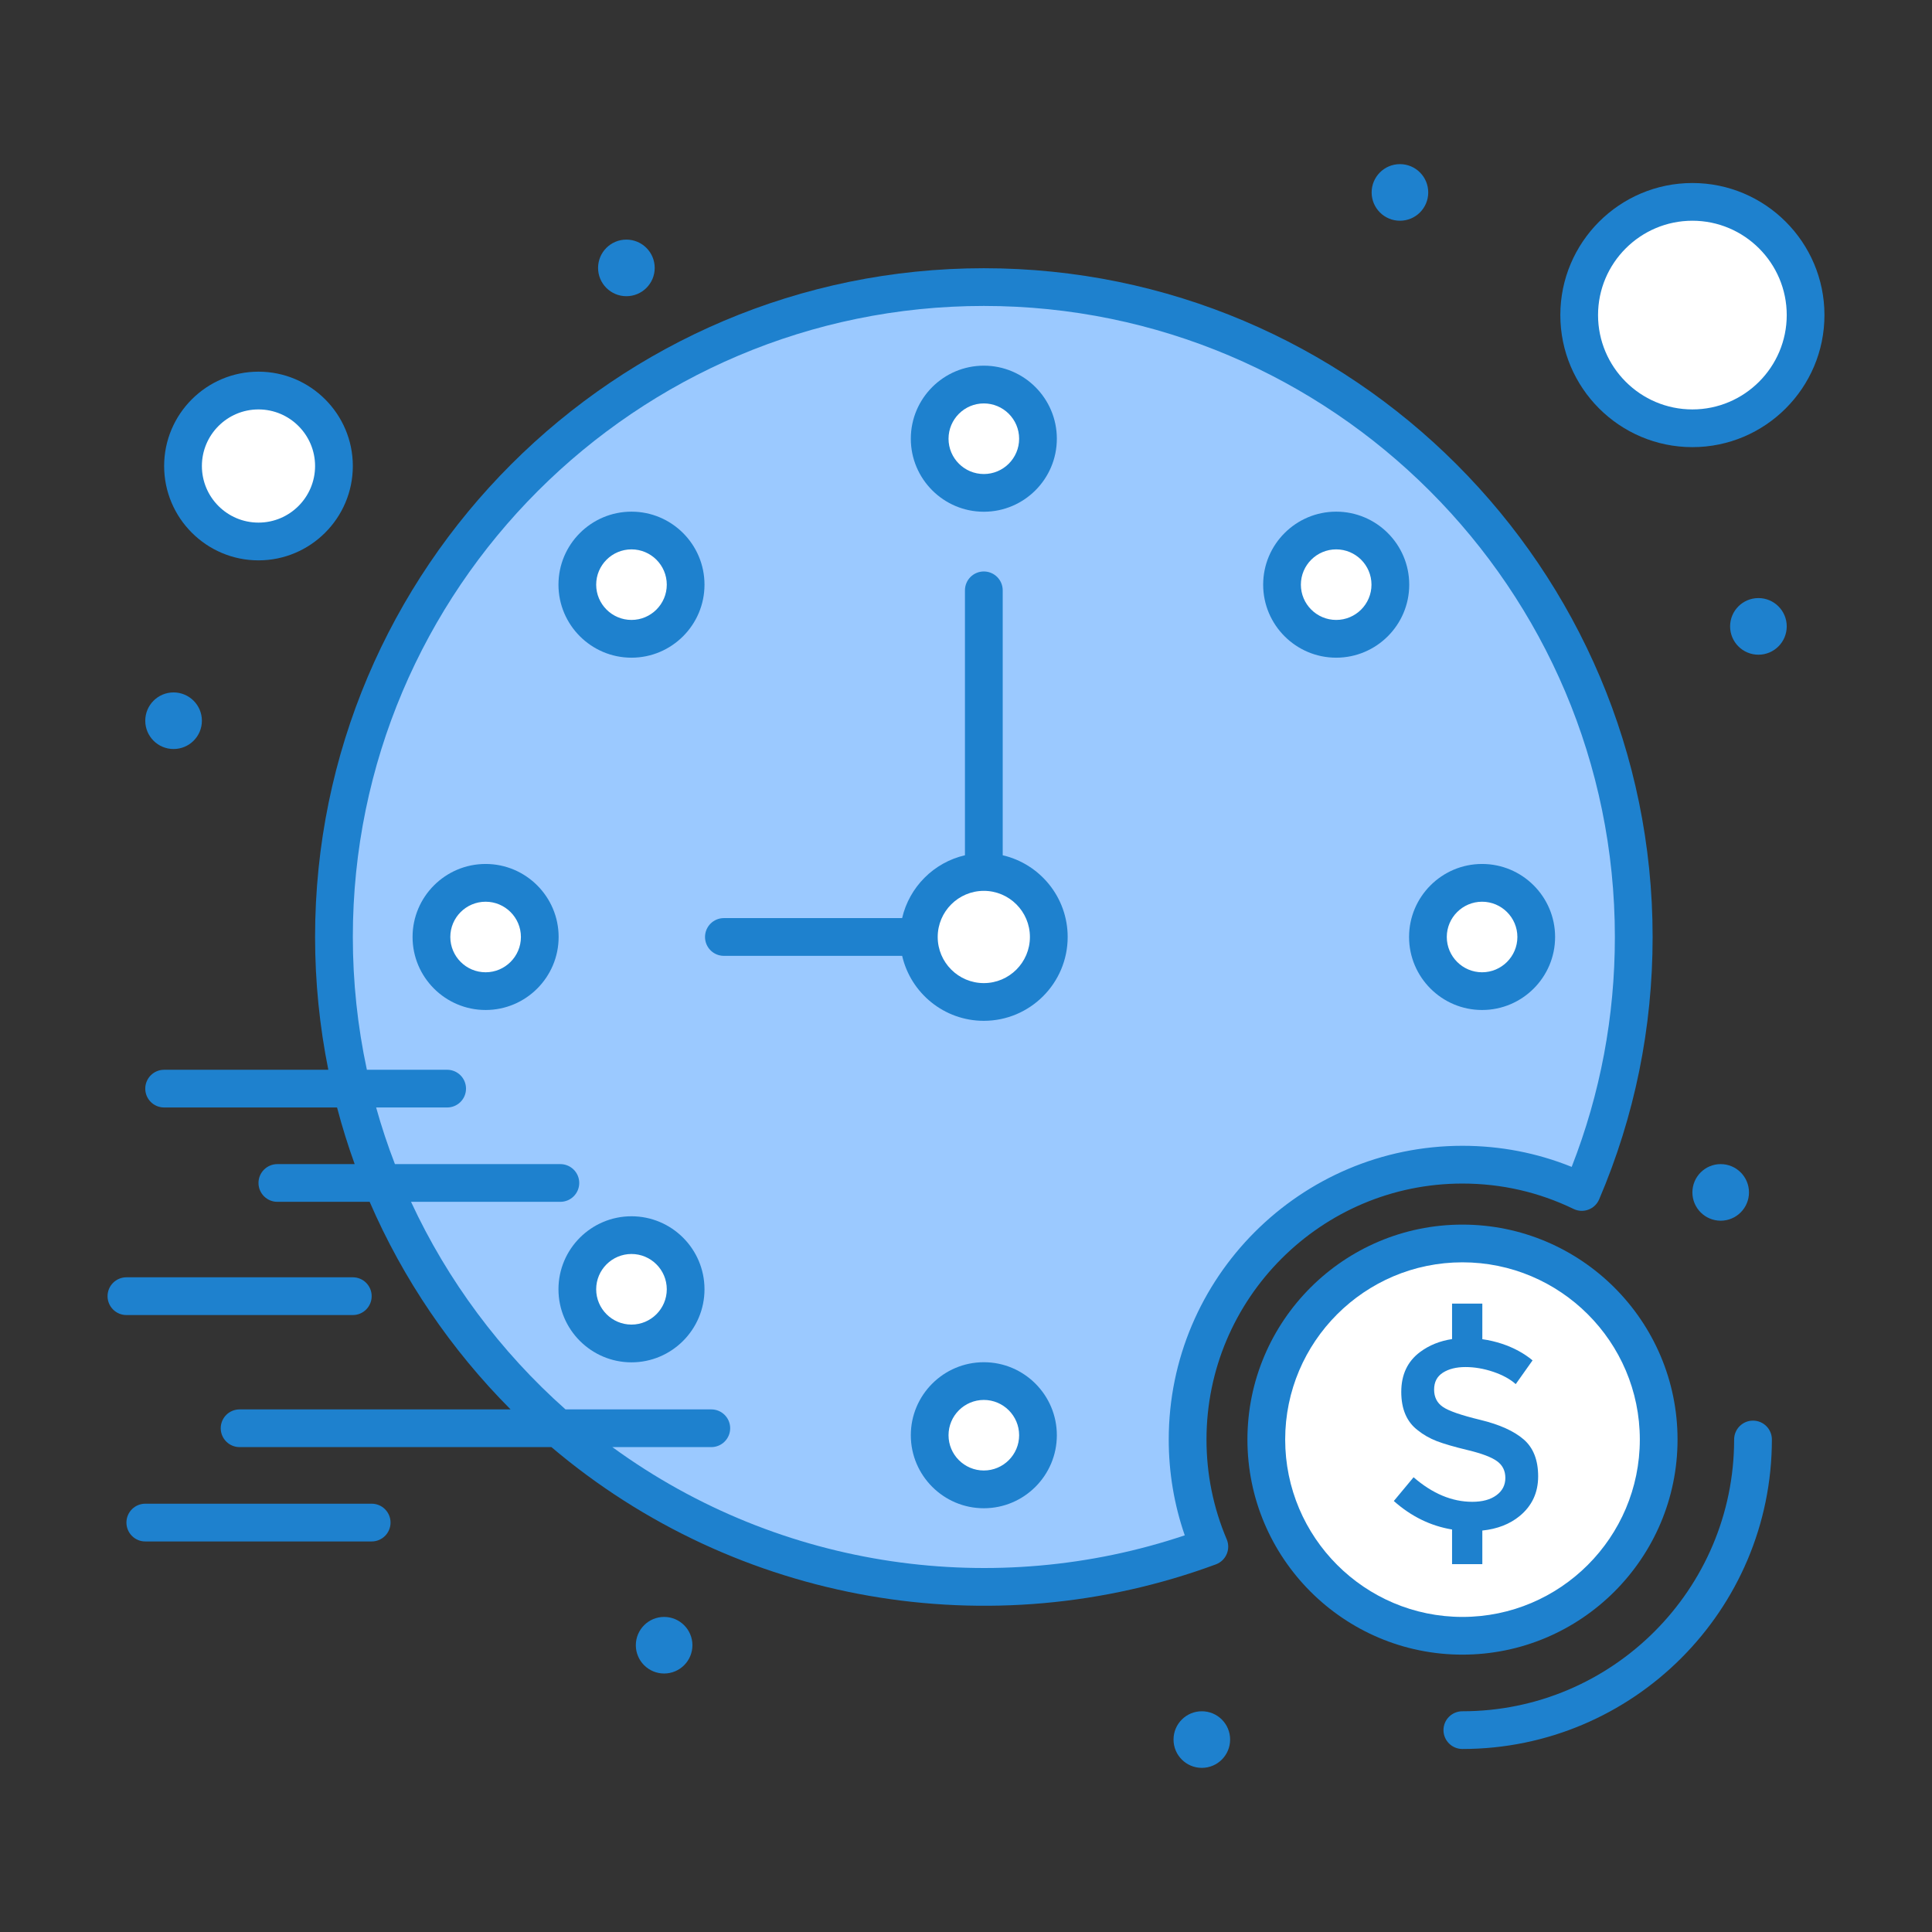 <svg width="48" height="48" viewBox="0 0 48 48" fill="none" xmlns="http://www.w3.org/2000/svg">
<rect x="0" y="0" width="48" height="48" fill="#333333" stroke="none"/>
<path d="M24.443 7.133C15.526 7.133 8.297 14.362 8.297 23.279C8.297 24.577 8.45 25.838 8.739 27.047C8.932 27.854 9.185 28.637 9.494 29.391C10.461 31.754 11.972 33.837 13.871 35.484C16.704 37.94 20.4 39.426 24.444 39.426C26.413 39.426 28.3 39.072 30.046 38.426C29.698 37.608 29.506 36.708 29.506 35.765C29.506 32.004 32.574 28.936 36.334 28.936C37.395 28.936 38.401 29.18 39.299 29.615C40.13 27.669 40.59 25.528 40.59 23.279C40.59 14.362 33.361 7.133 24.443 7.133Z" fill="#9BC9FF"/>
<path d="M6.422 9.703C7.458 9.703 8.297 10.542 8.297 11.578C8.297 12.614 7.458 13.453 6.422 13.453C5.386 13.453 4.547 12.614 4.547 11.578C4.547 10.542 5.386 9.703 6.422 9.703Z" fill="white"/>
<path d="M42.047 10.641C43.6 10.641 44.859 9.381 44.859 7.828C44.859 6.275 43.6 5.016 42.047 5.016C40.494 5.016 39.234 6.275 39.234 7.828C39.234 9.381 40.494 10.641 42.047 10.641Z" fill="white"/>
<path d="M36.333 30.893C39.02 30.893 41.209 33.083 41.209 35.765C41.209 38.452 39.02 40.641 36.333 40.641C33.65 40.641 31.461 38.452 31.461 35.765C31.461 33.083 33.65 30.893 36.333 30.893Z" fill="white"/>
<path d="M24.443 21.664C25.334 21.664 26.057 22.388 26.057 23.279C26.057 24.171 25.334 24.893 24.443 24.893C23.551 24.893 22.828 24.171 22.828 23.279C22.828 22.388 23.551 21.664 24.443 21.664Z" fill="white"/>
<path d="M24.443 34.312C25.186 34.312 25.788 34.914 25.788 35.658C25.788 36.401 25.186 37.003 24.443 37.003C23.7 37.003 23.098 36.401 23.098 35.658C23.098 34.914 23.7 34.312 24.443 34.312Z" fill="white"/>
<path d="M15.689 30.686C16.433 30.686 17.034 31.289 17.034 32.032C17.034 32.775 16.433 33.378 15.689 33.378C14.946 33.378 14.344 32.775 14.344 32.032C14.344 31.289 14.946 30.686 15.689 30.686Z" fill="white"/>
<path d="M36.822 21.934C37.566 21.934 38.167 22.536 38.167 23.279C38.167 24.022 37.566 24.625 36.822 24.625C36.078 24.625 35.477 24.022 35.477 23.279C35.477 22.536 36.078 21.934 36.822 21.934Z" fill="white"/>
<path d="M33.197 13.18C33.94 13.18 34.543 13.782 34.543 14.526C34.543 15.269 33.94 15.871 33.197 15.871C32.454 15.871 31.852 15.269 31.852 14.526C31.852 13.782 32.454 13.18 33.197 13.18Z" fill="white"/>
<path d="M24.443 9.554C25.186 9.554 25.788 10.157 25.788 10.9C25.788 11.643 25.186 12.245 24.443 12.245C23.7 12.245 23.098 11.643 23.098 10.9C23.098 10.157 23.7 9.554 24.443 9.554Z" fill="white"/>
<path d="M15.689 13.18C16.433 13.18 17.034 13.782 17.034 14.526C17.034 15.269 16.433 15.871 15.689 15.871C14.946 15.871 14.344 15.269 14.344 14.526C14.344 13.782 14.946 13.18 15.689 13.18Z" fill="white"/>
<path d="M12.065 21.934C12.807 21.934 13.41 22.536 13.41 23.279C13.41 24.022 12.807 24.625 12.065 24.625C11.322 24.625 10.719 24.022 10.719 23.279C10.719 22.536 11.322 21.934 12.065 21.934Z" fill="white"/>
<path d="M43.688 16.266C44.076 16.266 44.391 15.951 44.391 15.562C44.391 15.174 44.076 14.859 43.688 14.859C43.299 14.859 42.984 15.174 42.984 15.562C42.984 15.951 43.299 16.266 43.688 16.266Z" fill="#1E81CE"/>
<path d="M42.75 30.328C43.138 30.328 43.453 30.013 43.453 29.625C43.453 29.237 43.138 28.922 42.75 28.922C42.362 28.922 42.047 29.237 42.047 29.625C42.047 30.013 42.362 30.328 42.75 30.328Z" fill="#1E81CE"/>
<path d="M34.781 5.484C35.17 5.484 35.484 5.17 35.484 4.781C35.484 4.393 35.17 4.078 34.781 4.078C34.393 4.078 34.078 4.393 34.078 4.781C34.078 5.17 34.393 5.484 34.781 5.484Z" fill="#1E81CE"/>
<path d="M29.859 43.922C30.248 43.922 30.562 43.607 30.562 43.219C30.562 42.83 30.248 42.516 29.859 42.516C29.471 42.516 29.156 42.83 29.156 43.219C29.156 43.607 29.471 43.922 29.859 43.922Z" fill="#1E81CE"/>
<path d="M16.5 41.578C16.888 41.578 17.203 41.263 17.203 40.875C17.203 40.487 16.888 40.172 16.5 40.172C16.112 40.172 15.797 40.487 15.797 40.875C15.797 41.263 16.112 41.578 16.5 41.578Z" fill="#1E81CE"/>
<path d="M15.562 7.359C15.951 7.359 16.266 7.045 16.266 6.656C16.266 6.268 15.951 5.953 15.562 5.953C15.174 5.953 14.859 6.268 14.859 6.656C14.859 7.045 15.174 7.359 15.562 7.359Z" fill="#1E81CE"/>
<path d="M4.312 18.609C4.701 18.609 5.016 18.295 5.016 17.906C5.016 17.518 4.701 17.203 4.312 17.203C3.924 17.203 3.609 17.518 3.609 17.906C3.609 18.295 3.924 18.609 4.312 18.609Z" fill="#1E81CE"/>
<path d="M24.443 12.714C25.443 12.714 26.257 11.9 26.257 10.9C26.257 9.899 25.443 9.085 24.443 9.085C23.443 9.085 22.629 9.899 22.629 10.9C22.629 11.9 23.443 12.714 24.443 12.714ZM24.443 10.023C24.926 10.023 25.32 10.416 25.32 10.9C25.32 11.384 24.927 11.777 24.443 11.777C23.96 11.777 23.566 11.384 23.566 10.9C23.567 10.416 23.96 10.023 24.443 10.023Z" fill="#1E81CE"/>
<path d="M24.443 33.844C23.443 33.844 22.629 34.658 22.629 35.658C22.629 36.658 23.443 37.472 24.443 37.472C25.443 37.472 26.257 36.658 26.257 35.658C26.257 34.658 25.443 33.844 24.443 33.844ZM24.443 36.534C23.96 36.534 23.566 36.141 23.566 35.658C23.566 35.174 23.96 34.781 24.443 34.781C24.926 34.781 25.32 35.174 25.32 35.658C25.32 36.141 24.927 36.534 24.443 36.534Z" fill="#1E81CE"/>
<path d="M33.197 16.34C34.198 16.34 35.012 15.526 35.012 14.526C35.012 13.525 34.198 12.712 33.197 12.712C32.197 12.712 31.383 13.525 31.383 14.526C31.383 15.526 32.197 16.34 33.197 16.34ZM33.197 13.649C33.681 13.649 34.074 14.042 34.074 14.526C34.074 15.009 33.681 15.402 33.197 15.402C32.714 15.402 32.32 15.009 32.32 14.526C32.32 14.042 32.714 13.649 33.197 13.649Z" fill="#1E81CE"/>
<path d="M15.689 30.218C14.689 30.218 13.875 31.031 13.875 32.032C13.875 33.032 14.689 33.847 15.689 33.847C16.689 33.847 17.503 33.032 17.503 32.032C17.503 31.031 16.689 30.218 15.689 30.218ZM15.689 32.909C15.206 32.909 14.812 32.515 14.812 32.032C14.812 31.548 15.206 31.155 15.689 31.155C16.172 31.155 16.566 31.548 16.566 32.032C16.566 32.515 16.172 32.909 15.689 32.909Z" fill="#1E81CE"/>
<path d="M24.912 21.249V14.667C24.912 14.408 24.702 14.198 24.443 14.198C24.184 14.198 23.974 14.408 23.974 14.667V21.249C23.201 21.427 22.592 22.037 22.413 22.81H17.984C17.726 22.81 17.516 23.02 17.516 23.279C17.516 23.538 17.726 23.748 17.984 23.748H22.414C22.627 24.672 23.455 25.362 24.443 25.362C25.591 25.362 26.526 24.428 26.526 23.279C26.526 22.291 25.835 21.462 24.912 21.249ZM24.443 24.425C23.811 24.425 23.297 23.911 23.297 23.279C23.297 22.647 23.811 22.133 24.443 22.133C25.075 22.133 25.588 22.647 25.588 23.279C25.588 23.911 25.075 24.425 24.443 24.425Z" fill="#1E81CE"/>
<path d="M36.822 25.093C37.822 25.093 38.636 24.279 38.636 23.279C38.636 22.279 37.822 21.465 36.822 21.465C35.822 21.465 35.008 22.279 35.008 23.279C35.008 24.279 35.822 25.093 36.822 25.093ZM36.822 22.403C37.305 22.403 37.699 22.796 37.699 23.279C37.699 23.762 37.305 24.156 36.822 24.156C36.339 24.156 35.945 23.762 35.945 23.279C35.945 22.796 36.339 22.403 36.822 22.403Z" fill="#1E81CE"/>
<path d="M12.065 21.465C11.064 21.465 10.25 22.279 10.25 23.279C10.25 24.279 11.064 25.093 12.065 25.093C13.065 25.093 13.879 24.279 13.879 23.279C13.879 22.279 13.065 21.465 12.065 21.465ZM12.065 24.156C11.581 24.156 11.188 23.762 11.188 23.279C11.188 22.796 11.581 22.403 12.065 22.403C12.548 22.403 12.942 22.796 12.942 23.279C12.942 23.762 12.548 24.156 12.065 24.156Z" fill="#1E81CE"/>
<path d="M15.689 12.712C14.689 12.712 13.875 13.525 13.875 14.526C13.875 15.526 14.689 16.34 15.689 16.34C16.689 16.34 17.503 15.526 17.503 14.526C17.503 13.525 16.689 12.712 15.689 12.712ZM15.689 15.402C15.206 15.402 14.812 15.009 14.812 14.526C14.812 14.042 15.206 13.649 15.689 13.649C16.172 13.649 16.566 14.042 16.566 14.526C16.566 15.009 16.172 15.402 15.689 15.402Z" fill="#1E81CE"/>
<path d="M41.678 35.765C41.678 32.82 39.28 30.425 36.333 30.425C33.388 30.425 30.992 32.82 30.992 35.765C30.992 38.712 33.388 41.109 36.333 41.109C39.28 41.109 41.678 38.712 41.678 35.765ZM31.93 35.765C31.93 33.337 33.905 31.362 36.334 31.362C38.764 31.362 40.741 33.337 40.741 35.765C40.741 38.195 38.764 40.172 36.334 40.172C33.905 40.172 31.93 38.195 31.93 35.765Z" fill="#1E81CE"/>
<path d="M43.553 35.295C43.294 35.295 43.084 35.505 43.084 35.764C43.084 39.487 40.055 42.516 36.332 42.516C36.073 42.516 35.863 42.725 35.863 42.984C35.863 43.243 36.073 43.453 36.332 43.453C40.572 43.453 44.022 40.004 44.022 35.764C44.022 35.505 43.812 35.295 43.553 35.295Z" fill="#1E81CE"/>
<path d="M30.477 38.243C30.144 37.458 29.975 36.624 29.975 35.765C29.975 32.258 32.828 29.405 36.334 29.405C37.3 29.405 38.229 29.617 39.095 30.036C39.336 30.153 39.625 30.044 39.73 29.799C40.612 27.734 41.059 25.54 41.059 23.279C41.059 14.117 33.605 6.664 24.444 6.664C15.282 6.664 7.828 14.117 7.828 23.279C7.828 24.392 7.94 25.499 8.157 26.578H4.078C3.819 26.578 3.609 26.788 3.609 27.047C3.609 27.306 3.819 27.515 4.078 27.515H8.374C8.499 27.99 8.645 28.46 8.812 28.922H6.891C6.632 28.922 6.422 29.132 6.422 29.39C6.422 29.649 6.632 29.859 6.891 29.859H9.184C10.011 31.773 11.207 33.533 12.685 35.016H5.953C5.694 35.016 5.484 35.225 5.484 35.484C5.484 35.743 5.694 35.953 5.953 35.953H13.7C18.304 39.858 24.635 40.928 30.209 38.866C30.46 38.773 30.582 38.489 30.477 38.243ZM15.214 35.953H17.672C17.931 35.953 18.141 35.743 18.141 35.484C18.141 35.225 17.931 35.016 17.672 35.016H14.05C12.432 33.581 11.117 31.812 10.212 29.859H13.922C14.181 29.859 14.391 29.649 14.391 29.39C14.391 29.132 14.181 28.922 13.922 28.922H9.812C9.634 28.462 9.478 27.992 9.345 27.515H11.109C11.368 27.515 11.578 27.306 11.578 27.047C11.578 26.788 11.368 26.578 11.109 26.578H9.115C8.884 25.501 8.766 24.393 8.766 23.279C8.766 14.634 15.799 7.601 24.443 7.601C33.088 7.601 40.121 14.634 40.121 23.279C40.121 25.253 39.76 27.172 39.048 28.991C38.186 28.643 37.275 28.467 36.334 28.467C32.31 28.467 29.037 31.741 29.037 35.765C29.037 36.583 29.171 37.381 29.435 38.145C24.76 39.715 19.426 39.021 15.214 35.953Z" fill="#1E81CE"/>
<path d="M8.766 32.672C9.024 32.672 9.234 32.462 9.234 32.203C9.234 31.944 9.024 31.734 8.766 31.734H3.141C2.882 31.734 2.672 31.944 2.672 32.203C2.672 32.462 2.882 32.672 3.141 32.672H8.766Z" fill="#1E81CE"/>
<path d="M9.234 37.359H3.609C3.351 37.359 3.141 37.569 3.141 37.828C3.141 38.087 3.351 38.297 3.609 38.297H9.234C9.493 38.297 9.703 38.087 9.703 37.828C9.703 37.569 9.493 37.359 9.234 37.359Z" fill="#1E81CE"/>
<path d="M42.047 11.109C43.856 11.109 45.328 9.637 45.328 7.828C45.328 6.019 43.856 4.547 42.047 4.547C40.238 4.547 38.766 6.019 38.766 7.828C38.766 9.637 40.238 11.109 42.047 11.109ZM42.047 5.484C43.339 5.484 44.391 6.536 44.391 7.828C44.391 9.12 43.339 10.172 42.047 10.172C40.755 10.172 39.703 9.12 39.703 7.828C39.703 6.536 40.755 5.484 42.047 5.484Z" fill="#1E81CE"/>
<path d="M6.422 13.922C7.714 13.922 8.766 12.87 8.766 11.578C8.766 10.286 7.714 9.234 6.422 9.234C5.13 9.234 4.078 10.286 4.078 11.578C4.078 12.87 5.13 13.922 6.422 13.922ZM6.422 10.172C7.197 10.172 7.828 10.803 7.828 11.578C7.828 12.354 7.197 12.984 6.422 12.984C5.646 12.984 5.016 12.354 5.016 11.578C5.016 10.803 5.646 10.172 6.422 10.172Z" fill="#1E81CE"/>
<path d="M37.854 35.761C37.613 35.553 37.255 35.392 36.78 35.277C36.305 35.162 35.994 35.055 35.849 34.955C35.703 34.856 35.63 34.712 35.63 34.524C35.63 34.336 35.703 34.196 35.849 34.103C35.994 34.011 36.181 33.964 36.409 33.964C36.636 33.964 36.867 34.004 37.102 34.083C37.336 34.163 37.521 34.265 37.658 34.388L38.076 33.798C37.864 33.622 37.612 33.485 37.32 33.387C37.157 33.333 36.992 33.295 36.828 33.272V32.388H36.076V33.269C35.773 33.315 35.507 33.422 35.282 33.59C34.97 33.822 34.814 34.152 34.814 34.581C34.814 35.009 34.951 35.328 35.225 35.535C35.362 35.646 35.519 35.735 35.696 35.804C35.873 35.872 36.131 35.947 36.472 36.029C36.812 36.111 37.052 36.201 37.191 36.301C37.33 36.4 37.4 36.539 37.4 36.719C37.4 36.897 37.326 37.041 37.178 37.149C37.03 37.258 36.83 37.312 36.578 37.312C36.074 37.312 35.588 37.108 35.12 36.702L34.629 37.292C35.062 37.677 35.545 37.912 36.076 38V38.861H36.828V38.026C37.2 37.987 37.511 37.867 37.758 37.663C38.063 37.411 38.215 37.083 38.215 36.679C38.215 36.275 38.095 35.968 37.854 35.761Z" fill="#1E81CE"/>
</svg>
